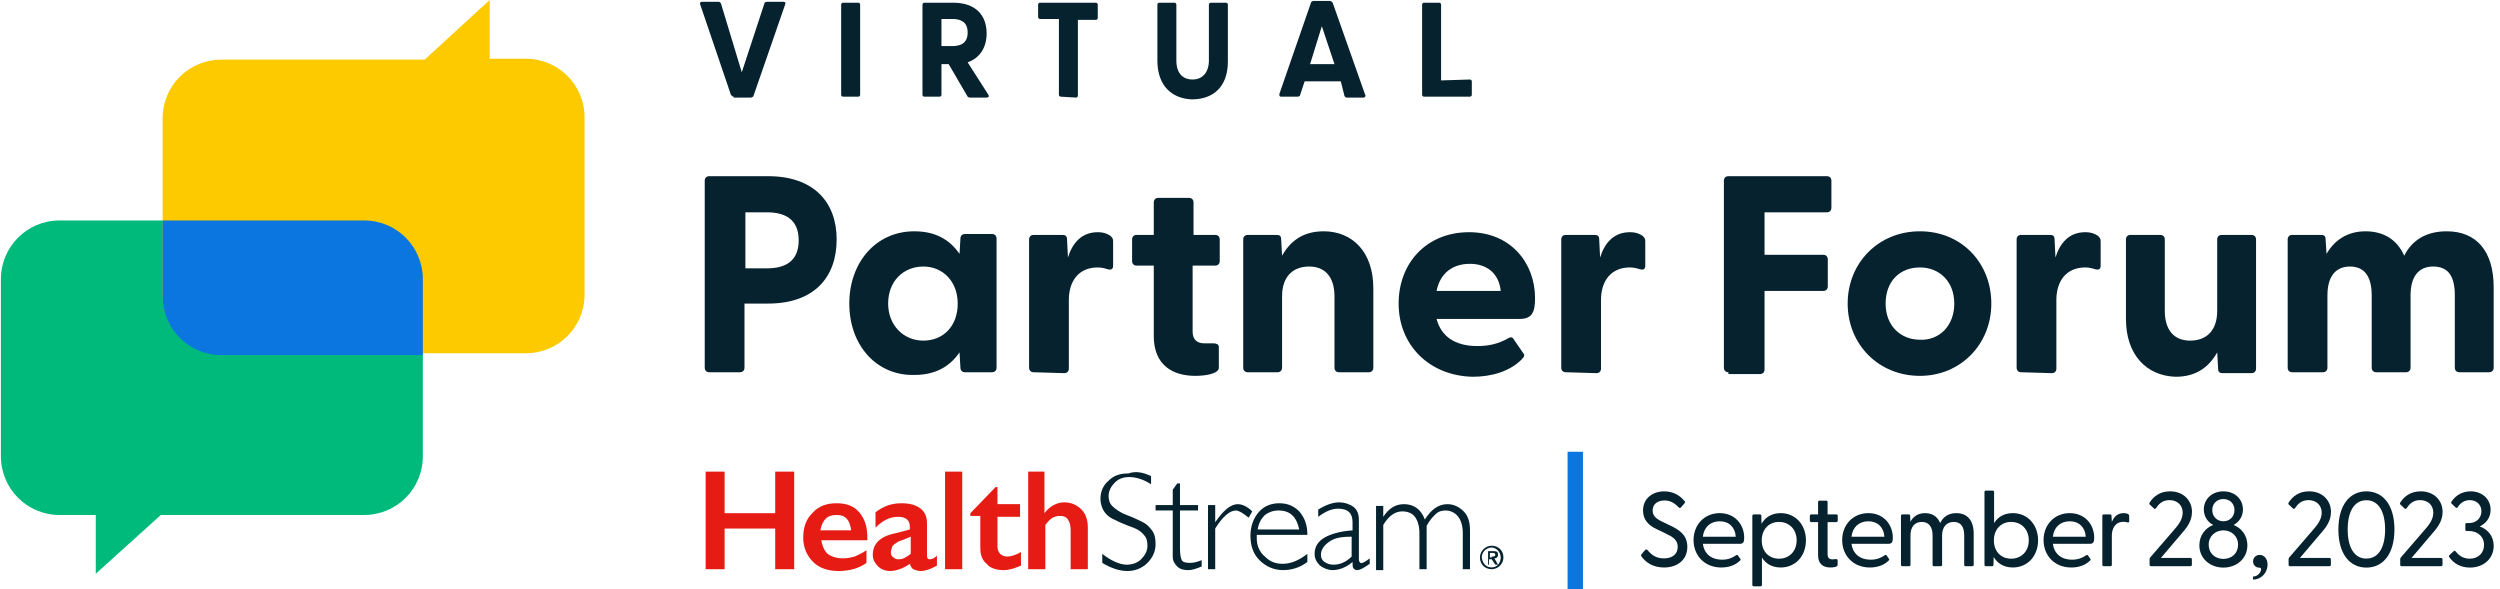 <?xml version="1.0" encoding="utf-8"?>
<!-- Generator: Adobe Illustrator 27.6.1, SVG Export Plug-In . SVG Version: 6.00 Build 0)  -->
<svg version="1.1" id="Layer_1" xmlns="http://www.w3.org/2000/svg" xmlns:xlink="http://www.w3.org/1999/xlink" x="0px" y="0px" viewBox="0 0 276.7 65.2" style="enable-background:new 0 0 276.7 65.2;" xml:space="preserve">
  <style type="text/css">
	.st0{fill:#05222E;}
	.st1{fill:#00BA7C;}
	.st2{fill:#FDCA00;}
	.st3{fill:#0B75E0;}
	.st4{fill:#E61B14;}
</style>
  <g>
    <path class="st0" d="M181.675,61.579c-0.059-0.093-0.059-0.163,0.023-0.257l0.387-0.445c0.081-0.093,0.187-0.07,0.269,0.012
		c0.445,0.551,0.983,0.913,1.803,0.913c0.96,0,1.533-0.491,1.533-1.275c0-0.796-0.585-1.124-1.346-1.486l-0.995-0.48
		c-0.866-0.397-1.498-1.018-1.498-2.06c0-1.322,1.041-2.118,2.341-2.118c0.947,0,1.685,0.398,2.235,1.054
		c0.105,0.105,0.082,0.175,0.012,0.269l-0.375,0.434c-0.082,0.105-0.176,0.105-0.269,0.012c-0.469-0.492-0.937-0.761-1.568-0.761
		c-0.749,0-1.312,0.386-1.312,1.1c0,0.573,0.34,0.901,1.042,1.241l0.925,0.444c0.948,0.456,1.872,1.019,1.872,2.353
		c0,1.463-1.135,2.282-2.586,2.282C182.95,62.809,182.132,62.236,181.675,61.579z" />
    <path class="st0" d="M187.442,59.778c0-1.686,1.183-2.984,2.902-2.984c1.709,0,2.704,1.299,2.704,2.715
		c0,0.469-0.094,0.679-0.48,0.679h-4.096c0.129,1.03,0.866,1.756,2.13,1.756c0.632,0,1.112-0.176,1.557-0.491
		c0.07-0.047,0.141-0.047,0.188,0.012l0.257,0.362c0.082,0.094,0.047,0.164-0.047,0.246c-0.503,0.491-1.24,0.737-2.048,0.737
		C188.637,62.809,187.442,61.463,187.442,59.778z M192.112,59.403c-0.059-1.029-0.737-1.708-1.768-1.708
		c-1.029,0-1.755,0.644-1.872,1.708H192.112z" />
    <path class="st0" d="M194.112,64.892c-0.105,0-0.164-0.059-0.164-0.164v-7.631c0-0.104,0.059-0.163,0.164-0.163h0.679
		c0.105,0,0.152,0.059,0.152,0.163l0.023,0.878c0.409-0.726,1.135-1.182,2.118-1.182c1.65,0,2.797,1.299,2.797,3.008
		c0,1.721-1.146,3.008-2.797,3.008c-0.948,0-1.662-0.422-2.072-1.101v3.02c0,0.105-0.058,0.164-0.163,0.164H194.112z
		 M198.852,59.801c0-1.206-0.819-2.036-1.954-2.036c-1.124,0-1.908,0.83-1.908,2.048c0,1.217,0.784,2.024,1.908,2.024
		C198.032,61.837,198.852,61.018,198.852,59.801z" />
    <path class="st0" d="M201.225,61.451v-3.663h-0.737c-0.105,0-0.176-0.07-0.176-0.176v-0.516c0-0.104,0.07-0.163,0.176-0.163h0.737
		v-1.358c0-0.104,0.059-0.163,0.164-0.163h0.737c0.105,0,0.152,0.059,0.152,0.163v1.358h0.959c0.105,0,0.164,0.059,0.164,0.163
		v0.516c0,0.105-0.059,0.176-0.164,0.176h-0.959v3.534c0,0.421,0.187,0.585,0.526,0.585c0.094,0,0.246-0.012,0.363-0.023
		c0.163-0.023,0.222,0.035,0.222,0.152v0.491c0,0.223-0.479,0.281-0.808,0.281C201.763,62.809,201.225,62.399,201.225,61.451z" />
    <path class="st0" d="M203.892,59.778c0-1.686,1.183-2.984,2.902-2.984c1.709,0,2.704,1.299,2.704,2.715
		c0,0.469-0.094,0.679-0.48,0.679h-4.096c0.129,1.03,0.866,1.756,2.13,1.756c0.632,0,1.112-0.176,1.557-0.491
		c0.07-0.047,0.141-0.047,0.188,0.012l0.257,0.362c0.082,0.094,0.047,0.164-0.047,0.246c-0.503,0.491-1.24,0.737-2.048,0.737
		C205.086,62.809,203.892,61.463,203.892,59.778z M208.562,59.403c-0.059-1.029-0.737-1.708-1.768-1.708
		c-1.029,0-1.755,0.644-1.872,1.708H208.562z" />
    <path class="st0" d="M210.562,62.668c-0.105,0-0.164-0.059-0.164-0.164v-5.407c0-0.104,0.059-0.163,0.164-0.163h0.69
		c0.117,0,0.164,0.047,0.164,0.175l0.023,0.645c0.292-0.539,0.795-0.96,1.626-0.96c0.784,0,1.37,0.362,1.674,1.1
		c0.293-0.62,0.843-1.1,1.791-1.1c1.193,0,1.919,0.784,1.919,2.294v3.417c0,0.105-0.059,0.164-0.164,0.164h-0.737
		c-0.105,0-0.151-0.059-0.151-0.164v-3.253c0-0.948-0.375-1.486-1.159-1.486c-0.772,0-1.287,0.55-1.287,1.486v3.253
		c0,0.105-0.047,0.164-0.152,0.164h-0.737c-0.105,0-0.164-0.059-0.164-0.164v-3.253c0-0.948-0.421-1.486-1.193-1.486
		c-0.784,0-1.253,0.55-1.253,1.486v3.253c0,0.105-0.046,0.164-0.151,0.164H210.562z" />
    <path class="st0" d="M220.66,61.65l-0.023,0.854c0,0.105-0.047,0.164-0.152,0.164h-0.679c-0.105,0-0.164-0.059-0.164-0.164v-8.04
		c0-0.105,0.059-0.164,0.164-0.164h0.737c0.105,0,0.163,0.059,0.163,0.164v3.44c0.41-0.69,1.124-1.111,2.072-1.111
		c1.65,0,2.797,1.299,2.797,3.008c0,1.721-1.146,3.008-2.797,3.008C221.795,62.809,221.081,62.363,220.66,61.65z M224.545,59.801
		c0-1.206-0.819-2.036-1.954-2.036c-1.124,0-1.908,0.83-1.908,2.048c0,1.217,0.784,2.024,1.908,2.024
		C223.726,61.837,224.545,61.018,224.545,59.801z" />
    <path class="st0" d="M226.181,59.778c0-1.686,1.183-2.984,2.902-2.984c1.709,0,2.704,1.299,2.704,2.715
		c0,0.469-0.094,0.679-0.48,0.679h-4.096c0.129,1.03,0.866,1.756,2.13,1.756c0.632,0,1.112-0.176,1.557-0.491
		c0.07-0.047,0.141-0.047,0.188,0.012l0.257,0.362c0.082,0.094,0.047,0.164-0.047,0.246c-0.503,0.491-1.24,0.737-2.048,0.737
		C227.375,62.809,226.181,61.463,226.181,59.778z M230.851,59.403c-0.059-1.029-0.737-1.708-1.768-1.708
		c-1.029,0-1.755,0.644-1.872,1.708H230.851z" />
    <path class="st0" d="M232.85,62.668c-0.105,0-0.164-0.059-0.164-0.164v-5.407c0-0.104,0.059-0.163,0.164-0.163h0.69
		c0.117,0,0.164,0.047,0.164,0.175l0.034,0.68c0.211-0.562,0.598-0.995,1.3-0.995c0.245,0,0.421,0.047,0.526,0.117
		c0.07,0.059,0.094,0.105,0.094,0.21v0.574c0,0.128-0.082,0.151-0.211,0.116c-0.152-0.046-0.292-0.058-0.421-0.058
		c-0.96,0-1.288,0.818-1.288,1.51v3.241c0,0.105-0.046,0.164-0.151,0.164H232.85z" />
    <path class="st0" d="M238.08,62.668c-0.105,0-0.164-0.059-0.164-0.164v-0.597c0-0.082,0.023-0.164,0.082-0.223l2.517-2.914
		c0.468-0.538,1.064-1.193,1.064-2.024c0-0.808-0.573-1.393-1.463-1.393c-0.831,0-1.229,0.503-1.498,0.901
		c-0.07,0.093-0.163,0.093-0.233,0.012l-0.434-0.41c-0.082-0.082-0.082-0.152-0.012-0.258c0.41-0.632,1.101-1.217,2.247-1.217
		c1.486,0,2.423,1.019,2.423,2.282c0,1.077-0.667,1.838-1.135,2.376l-2.306,2.715h3.265c0.105,0,0.164,0.059,0.164,0.164v0.585
		c0,0.105-0.059,0.164-0.164,0.164H238.08z" />
    <path class="st0" d="M243.426,60.351c0-1.135,0.702-1.931,1.533-2.247c-0.655-0.339-1.041-0.983-1.041-1.721
		c0-1.088,0.854-2.001,2.165-2.001c1.322,0,2.165,0.913,2.165,2.001c0,0.737-0.387,1.382-1.042,1.721
		c0.831,0.316,1.533,1.112,1.533,2.247c0,1.486-1.205,2.47-2.656,2.47S243.426,61.837,243.426,60.351z M247.71,60.292
		c0-0.972-0.749-1.592-1.627-1.592c-0.866,0-1.627,0.62-1.627,1.592c0,0.925,0.69,1.568,1.627,1.568
		C247.019,61.861,247.71,61.229,247.71,60.292z M247.312,56.453c0-0.702-0.503-1.217-1.229-1.217s-1.229,0.515-1.229,1.217
		s0.516,1.241,1.229,1.241C246.809,57.695,247.312,57.155,247.312,56.453z" />
    <path class="st0" d="M249.357,63.815c0.796-0.012,1.112-0.982,0.749-0.982c-0.433,0.012-0.737-0.293-0.737-0.702
		c0-0.41,0.328-0.714,0.737-0.714c0.457,0,0.866,0.386,0.866,1.076c0,0.937-0.749,1.674-1.615,1.65V63.815z" />
    <path class="st0" d="M253.465,62.668c-0.105,0-0.164-0.059-0.164-0.164v-0.597c0-0.082,0.023-0.164,0.082-0.223l2.517-2.914
		c0.468-0.538,1.064-1.193,1.064-2.024c0-0.808-0.573-1.393-1.463-1.393c-0.831,0-1.229,0.503-1.498,0.901
		c-0.07,0.093-0.163,0.093-0.233,0.012l-0.434-0.41c-0.082-0.082-0.082-0.152-0.012-0.258c0.41-0.632,1.101-1.217,2.247-1.217
		c1.486,0,2.423,1.019,2.423,2.282c0,1.077-0.667,1.838-1.135,2.376l-2.306,2.715h3.265c0.105,0,0.164,0.059,0.164,0.164v0.585
		c0,0.105-0.059,0.164-0.164,0.164H253.465z" />
    <path class="st0" d="M258.812,58.607c0-2.75,1.288-4.225,3.102-4.225c1.814,0,3.102,1.475,3.102,4.225
		c0,2.739-1.287,4.214-3.102,4.214C260.1,62.821,258.812,61.346,258.812,58.607z M263.984,58.607c0-2.013-0.749-3.241-2.071-3.241
		c-1.334,0-2.071,1.229-2.071,3.241c0,2.002,0.737,3.219,2.071,3.219C263.235,61.825,263.984,60.609,263.984,58.607z" />
    <path class="st0" d="M265.819,62.668c-0.105,0-0.164-0.059-0.164-0.164v-0.597c0-0.082,0.023-0.164,0.082-0.223l2.517-2.914
		c0.468-0.538,1.064-1.193,1.064-2.024c0-0.808-0.573-1.393-1.463-1.393c-0.831,0-1.229,0.503-1.498,0.901
		c-0.07,0.093-0.163,0.093-0.233,0.012l-0.434-0.41c-0.082-0.082-0.082-0.152-0.012-0.258c0.41-0.632,1.101-1.217,2.247-1.217
		c1.486,0,2.423,1.019,2.423,2.282c0,1.077-0.667,1.838-1.135,2.376l-2.306,2.715h3.265c0.105,0,0.164,0.059,0.164,0.164v0.585
		c0,0.105-0.059,0.164-0.164,0.164H265.819z" />
    <path class="st0" d="M271.084,61.661c-0.059-0.094-0.047-0.163,0.035-0.233l0.457-0.422c0.07-0.07,0.151-0.059,0.21,0.023
		c0.293,0.375,0.772,0.808,1.557,0.808c0.96,0,1.592-0.644,1.592-1.521c0-0.937-0.726-1.545-1.674-1.545h-0.233
		c-0.117,0-0.164-0.047-0.164-0.152v-0.573c0-0.105,0.047-0.152,0.164-0.152h0.233c0.866,0,1.382-0.597,1.382-1.311
		c0-0.702-0.516-1.229-1.288-1.229c-0.62,0-1.064,0.339-1.334,0.784c-0.07,0.105-0.152,0.094-0.234,0.023l-0.444-0.422
		c-0.059-0.059-0.07-0.129-0.012-0.21c0.397-0.633,1.136-1.147,2.118-1.147c1.264,0,2.212,0.843,2.212,2.036
		c0,0.866-0.491,1.51-1.205,1.85c0.866,0.304,1.545,1.041,1.545,2.153c0,1.393-1.101,2.399-2.622,2.399
		C272.325,62.821,271.553,62.34,271.084,61.661z" />
  </g>
  <g>
    <path class="st1" d="M46.8,30.9v19.6c0,3.6-2.9,6.5-6.5,6.5H17.8l-7.2,6.5V57h-4c-3.6,0-6.5-2.9-6.5-6.5V30.9
		c0-3.6,2.9-6.5,6.5-6.5h33.7C43.8,24.4,46.8,27.3,46.8,30.9z" />
    <path class="st2" d="M18,32.7V13.1c0-3.6,2.9-6.5,6.5-6.5H47L54.2,0v6.5h4c3.6,0,6.5,2.9,6.5,6.5v19.6c0,3.6-2.9,6.5-6.5,6.5H24.5
		C20.9,39.3,18,36.3,18,32.7z" />
    <path class="st3" d="M46.8,30.9c0-3.6-2.9-6.5-6.5-6.5H18v8.4c0,3.6,2.9,6.5,6.5,6.5h22.3V30.9z" />
  </g>
  <g>
    <path class="st0" d="M81.2,10.7c-0.1,0-0.2-0.1-0.3-0.2l-3.4-10c-0.1-0.1,0-0.3,0.2-0.3h1.8c0.1,0,0.2,0,0.3,0.2L82.1,8l2.5-7.6
		c0-0.1,0.1-0.2,0.3-0.2h1.8c0.2,0,0.3,0.1,0.2,0.3l-3.5,10.1c0,0.1-0.2,0.2-0.3,0.2h-1.9V10.7z" />
    <path class="st0" d="M93.3,10.7c-0.1,0-0.2-0.1-0.2-0.2v-10c0-0.1,0.1-0.2,0.2-0.2H95c0.1,0,0.2,0.1,0.2,0.2v10
		c0,0.1-0.1,0.2-0.2,0.2H93.3z" />
    <path class="st0" d="M109.4,10.5c0.1,0.2,0,0.3-0.2,0.3h-1.8c-0.1,0-0.2,0-0.3-0.1L105,7.1h-0.8v3.4c0,0.1-0.1,0.2-0.2,0.2h-1.7
		c-0.1,0-0.2-0.1-0.2-0.2v-10c0-0.1,0.1-0.2,0.2-0.2h3.2c2.5,0,3.7,1.4,3.7,3.4c0,1.5-0.7,2.7-2.1,3.2L109.4,10.5z M104.2,2.1v3h1.2
		c0.9,0,1.7-0.3,1.7-1.5s-0.8-1.5-1.7-1.5H104.2z" />
    <path class="st0" d="M117.4,10.7c-0.1,0-0.2-0.1-0.2-0.2V2.1h-2.1c-0.1,0-0.2-0.1-0.2-0.2V0.5c0-0.1,0.1-0.2,0.2-0.2h6.2
		c0.1,0,0.2,0.1,0.2,0.2V2c0,0.1-0.1,0.2-0.2,0.2h-2v8.4c0,0.1-0.1,0.2-0.2,0.2L117.4,10.7L117.4,10.7z" />
    <path class="st0" d="M128.1,6.7V0.5c0-0.1,0.1-0.2,0.2-0.2h1.7c0.1,0,0.2,0.1,0.2,0.2v6.2c0,1.4,0.7,2.1,1.8,2.1s1.8-0.8,1.8-2.1
		V0.5c0-0.1,0.1-0.2,0.2-0.2h1.7c0.1,0,0.2,0.1,0.2,0.2v6.3c0,2.8-1.6,4.2-4,4.2C129.7,10.9,128.1,9.5,128.1,6.7z" />
    <path class="st0" d="M151.1,10.5c0.1,0.1,0,0.3-0.2,0.3h-1.8c-0.1,0-0.2,0-0.3-0.2L148.4,9h-4l-0.5,1.5c0,0.1-0.1,0.2-0.3,0.2h-1.8
		c-0.2,0-0.2-0.1-0.2-0.3l3.5-10.1c0-0.1,0.2-0.2,0.3-0.2h1.8c0.1,0,0.2,0.1,0.3,0.2L151.1,10.5z M145,7.1h2.7l-1.4-4.2L145,7.1z" />
    <path class="st0" d="M162.7,8.8c0.1,0,0.2,0.1,0.2,0.2v1.5c0,0.1-0.1,0.2-0.2,0.2h-5.1c-0.1,0-0.2-0.1-0.2-0.2v-10
		c0-0.1,0.1-0.2,0.2-0.2h1.7c0.1,0,0.2,0.1,0.2,0.2v8.4L162.7,8.8L162.7,8.8z" />
    <path class="st0" d="M78.5,41.2c-0.3,0-0.5-0.2-0.5-0.5V20c0-0.3,0.2-0.5,0.5-0.5H85c5.1,0,7.6,2.9,7.6,7c0,4.2-2.5,7.1-7.6,7.1
		h-2.6v7.1c0,0.3-0.2,0.5-0.5,0.5C81.9,41.2,78.5,41.2,78.5,41.2z M82.5,29.7h2.4c1.9,0,3.5-0.7,3.5-3.1s-1.6-3.1-3.5-3.1h-2.4V29.7
		z" />
    <path class="st0" d="M94,33.6c0-4.5,2.9-8,7.2-8c2.3,0,3.9,0.9,5,2.5l0.1-1.7c0-0.3,0.2-0.5,0.5-0.5h3c0.3,0,0.5,0.2,0.5,0.5v14.3
		c0,0.3-0.2,0.5-0.5,0.5h-3c-0.3,0-0.5-0.2-0.5-0.5l-0.1-1.7c-1.1,1.6-2.7,2.5-5,2.5C97,41.6,94,38.2,94,33.6z M106,33.6
		c0-2.4-1.6-4.1-3.8-4.1s-3.9,1.6-3.9,4.1c0,2.4,1.7,4.1,3.9,4.1S106,36.1,106,33.6z" />
    <path class="st0" d="M114.4,41.2c-0.3,0-0.5-0.2-0.5-0.5V26.5c0-0.3,0.2-0.5,0.5-0.5h3.2c0.3,0,0.5,0.1,0.5,0.5l0.1,2
		c0.5-1.6,1.5-2.8,3.3-2.8c0.7,0,1.1,0.2,1.4,0.4c0.2,0.2,0.3,0.3,0.3,0.6v2.7c0,0.4-0.2,0.5-0.6,0.4c-0.3-0.1-0.7-0.2-1.1-0.2
		c-2.1,0-3.2,1.5-3.2,3.6v7.6c0,0.3-0.2,0.5-0.5,0.5L114.4,41.2L114.4,41.2z" />
    <path class="st0" d="M127.7,37.2v-7.8h-1.9c-0.3,0-0.5-0.2-0.5-0.5v-2.4c0-0.3,0.2-0.5,0.5-0.5h1.9v-3.6c0-0.3,0.2-0.5,0.5-0.5h3.4
		c0.3,0,0.5,0.2,0.5,0.5V26h2.4c0.3,0,0.5,0.2,0.5,0.5v2.4c0,0.3-0.2,0.5-0.5,0.5H132v7.3c0,0.9,0.5,1.3,1.3,1.3c0.3,0,0.6,0,1,0
		c0.3,0,0.6,0.1,0.6,0.4v2.3c0,0.7-1.6,0.9-2.6,0.9C129.9,41.6,127.7,40.5,127.7,37.2z" />
    <path class="st0" d="M138.1,41.2c-0.3,0-0.5-0.2-0.5-0.5V26.5c0-0.3,0.2-0.5,0.5-0.5h3.2c0.3,0,0.5,0.1,0.5,0.5l0.1,1.8
		c0.9-1.6,2.3-2.7,4.6-2.7c3.2,0,5.5,2.3,5.5,6.3v8.8c0,0.3-0.2,0.5-0.5,0.5h-3.3c-0.3,0-0.5-0.2-0.5-0.5v-7.9c0-2.1-1-3.3-2.8-3.3
		s-3,1.1-3,3.3v7.9c0,0.3-0.2,0.5-0.5,0.5C141.4,41.2,138.1,41.2,138.1,41.2z" />
    <path class="st0" d="M154.8,33.6c0-4.5,3.1-7.9,7.8-7.9c4.6,0,7.3,3.4,7.3,7.3c0,1.5-0.3,2.3-1.7,2.3H159c0.5,1.9,2,3,4.5,3
		c1.2,0,2.3-0.2,3.5-0.9c0.2-0.1,0.4-0.1,0.5,0.1l1.1,1.6c0.2,0.2,0.1,0.4-0.2,0.7c-1.3,1.3-3.3,1.9-5.4,1.9
		C158.2,41.6,154.8,38.2,154.8,33.6z M166.1,32.2c-0.2-2-1.6-3-3.4-3c-1.9,0-3.3,1-3.7,3H166.1z" />
    <path class="st0" d="M173.3,41.2c-0.3,0-0.5-0.2-0.5-0.5V26.5c0-0.3,0.2-0.5,0.5-0.5h3.2c0.3,0,0.5,0.1,0.5,0.5l0.1,2
		c0.5-1.6,1.5-2.8,3.3-2.8c0.7,0,1.1,0.2,1.4,0.4c0.2,0.2,0.3,0.3,0.3,0.6v2.7c0,0.4-0.2,0.5-0.6,0.4c-0.3-0.1-0.7-0.2-1.1-0.2
		c-2.1,0-3.2,1.5-3.2,3.6v7.6c0,0.3-0.2,0.5-0.5,0.5L173.3,41.2L173.3,41.2z" />
    <path class="st0" d="M191.3,41.2c-0.3,0-0.5-0.2-0.5-0.5V20c0-0.3,0.2-0.5,0.5-0.5h10.9c0.3,0,0.5,0.2,0.5,0.5v3
		c0,0.3-0.2,0.5-0.5,0.5h-6.9v4.7h6.5c0.3,0,0.5,0.2,0.5,0.5v3c0,0.3-0.2,0.5-0.5,0.5h-6.5v8.7c0,0.3-0.2,0.5-0.5,0.5h-3.5V41.2z" />
    <path class="st0" d="M204.5,33.6c0-4.5,3.4-8,8-8s7.9,3.5,7.9,8s-3.4,8-7.9,8C207.9,41.6,204.5,38.1,204.5,33.6z M216.3,33.6
		c0-2.5-1.7-4-3.8-4c-2.2,0-3.8,1.5-3.8,4s1.7,4,3.8,4C214.6,37.7,216.3,36.1,216.3,33.6z" />
    <path class="st0" d="M223.7,41.2c-0.3,0-0.5-0.2-0.5-0.5V26.5c0-0.3,0.2-0.5,0.5-0.5h3.2c0.3,0,0.5,0.1,0.5,0.5l0.1,2
		c0.5-1.6,1.5-2.8,3.3-2.8c0.7,0,1.1,0.2,1.4,0.4c0.2,0.2,0.3,0.3,0.3,0.6v2.7c0,0.4-0.2,0.5-0.6,0.4c-0.3-0.1-0.7-0.2-1.1-0.2
		c-2.1,0-3.2,1.5-3.2,3.6v7.6c0,0.3-0.2,0.5-0.5,0.5L223.7,41.2L223.7,41.2z" />
    <path class="st0" d="M235.3,35.3v-8.8c0-0.3,0.2-0.5,0.5-0.5h3.3c0.3,0,0.5,0.2,0.5,0.5v7.9c0,2.1,1,3.3,2.8,3.3s3-1.1,3-3.3v-7.9
		c0-0.3,0.2-0.5,0.5-0.5h3.3c0.3,0,0.5,0.2,0.5,0.5v14.3c0,0.3-0.2,0.5-0.5,0.5H246c-0.3,0-0.5-0.1-0.5-0.5l-0.1-1.8
		c-0.9,1.6-2.3,2.7-4.6,2.7C237.6,41.6,235.3,39.3,235.3,35.3z" />
    <path class="st0" d="M253.7,41.2c-0.3,0-0.5-0.2-0.5-0.5V26.5c0-0.3,0.2-0.5,0.5-0.5h3.2c0.3,0,0.5,0.1,0.5,0.5l0.1,1.6
		c0.8-1.4,2.2-2.5,4.3-2.5c2,0,3.5,0.9,4.3,2.7c0.8-1.6,2.3-2.7,4.7-2.7c3.3,0,5.2,2.2,5.2,6.2v8.9c0,0.3-0.2,0.5-0.5,0.5h-3.3
		c-0.3,0-0.5-0.2-0.5-0.5v-8c0-2.1-0.7-3.2-2.4-3.2c-1.6,0-2.5,1.1-2.5,3.2v8c0,0.3-0.2,0.5-0.5,0.5H263c-0.3,0-0.5-0.2-0.5-0.5v-8
		c0-2.1-0.8-3.2-2.4-3.2s-2.5,1.1-2.5,3.2v8c0,0.3-0.2,0.5-0.5,0.5C257.1,41.2,253.7,41.2,253.7,41.2z" />
  </g>
  <rect x="173.5" y="50" class="st3" width="1.7" height="15.2" />
  <g>
    <polygon class="st4" points="85.8,52.2 85.8,56.8 80.2,56.8 80.2,52.2 78.1,52.2 78.1,63 80.2,63 80.2,58.5 85.8,58.5 85.8,63 
		87.9,63 87.9,52.2 	" />
    <path class="st4" d="M92.6,55.7c1.1,0,1.9,0.3,2.5,1s0.9,1.6,0.9,2.8v0.3h-5.1c0.1,0.6,0.3,1.1,0.7,1.5c0.4,0.3,1,0.5,1.7,0.5
		c0.5,0,0.9-0.1,1.3-0.2c0.4-0.2,0.9-0.4,1.3-0.7v1.4c-0.8,0.6-1.9,0.9-3.1,0.9c-1.1,0-2.1-0.3-2.8-1c-0.7-0.7-1.1-1.6-1.1-2.7
		c0-1.1,0.3-2,1-2.7C90.6,56,91.5,55.7,92.6,55.7 M94.2,58.6c-0.1-0.5-0.2-0.9-0.5-1.2S93.1,57,92.6,57s-0.9,0.1-1.2,0.4
		c-0.3,0.3-0.5,0.7-0.6,1.3h3.4V58.6z" />
    <path class="st4" d="M99.8,55.7c0.9,0,1.6,0.2,2.1,0.6c0.5,0.4,0.7,0.9,0.7,1.7v3.5c0,0.3,0.1,0.4,0.3,0.4c0.1,0,0.2,0,0.4-0.1
		c0.2-0.1,0.3-0.2,0.4-0.3v1.1c-0.7,0.4-1.3,0.6-1.8,0.6c-0.3,0-0.6-0.1-0.8-0.2c-0.2-0.1-0.3-0.3-0.4-0.6c-0.7,0.5-1.5,0.8-2.2,0.8
		c-0.5,0-1-0.2-1.3-0.5c-0.4-0.4-0.6-0.8-0.6-1.3c0-0.6,0.2-1.1,0.6-1.5s1-0.7,2-0.9l1.5-0.4v-0.3c0-0.7-0.4-1.1-1.3-1.1
		c-0.4,0-0.9,0.1-1.3,0.3s-0.8,0.5-1.2,0.9v-1.7C97.8,56,98.7,55.7,99.8,55.7 M98.6,61.1c0,0.3,0.1,0.5,0.3,0.6
		c0.2,0.2,0.4,0.2,0.6,0.2c0.4,0,0.8-0.2,1.3-0.6v-1.9c-0.5,0.2-0.9,0.4-1.3,0.5c-0.3,0.2-0.5,0.3-0.7,0.5
		C98.7,60.7,98.6,60.9,98.6,61.1" />
    <rect x="104.6" y="52.2" class="st4" width="1.9" height="10.8" />
    <path class="st4" d="M110.2,53.9h0.2v1.9h2.5v1.4h-2.5v3.3c0,0.3,0.1,0.6,0.3,0.8c0.2,0.2,0.5,0.3,0.8,0.3c0.4,0,1-0.2,1.5-0.5v1.5
		c-0.7,0.3-1.3,0.5-1.9,0.5c-0.8,0-1.5-0.2-1.9-0.7c-0.5-0.4-0.7-1-0.7-1.8v-3.5h-1.1v-0.3L110.2,53.9z" />
    <path class="st4" d="M115.6,52.2v4.6l0,0c0.6-0.8,1.4-1.2,2.2-1.2c0.8,0,1.4,0.3,1.9,0.8s0.7,1.2,0.7,2V63h-1.9v-4.3
		c0-0.5-0.1-0.9-0.3-1.2c-0.2-0.3-0.5-0.4-0.9-0.4c-0.3,0-0.6,0.1-0.8,0.2c-0.3,0.2-0.5,0.4-0.8,0.8V63h-1.9V52.2H115.6z" />
    <path class="st0" d="M127.4,52.7v0.9c-0.9-0.6-1.8-0.8-2.4-0.8c-0.7,0-1.2,0.2-1.6,0.6c-0.4,0.4-0.7,0.9-0.7,1.5
		c0,0.4,0.1,0.8,0.4,1.1s0.8,0.7,1.6,1c0.8,0.3,1.4,0.6,1.8,0.8s0.7,0.5,1,0.9s0.4,0.9,0.4,1.5c0,0.8-0.3,1.5-0.9,2.1
		s-1.4,0.9-2.2,0.9c-0.9,0-1.8-0.3-2.8-0.9v-1c1,0.8,2,1.2,2.7,1.2c0.6,0,1.2-0.2,1.6-0.6c0.4-0.4,0.7-0.9,0.7-1.5
		c0-0.5-0.1-0.9-0.4-1.2c-0.3-0.4-0.8-0.7-1.7-1c-0.8-0.3-1.4-0.6-1.8-0.8s-0.7-0.5-0.9-0.8s-0.4-0.8-0.4-1.4c0-0.8,0.3-1.5,0.9-2
		c0.6-0.6,1.3-0.8,2.2-0.8C125.7,52.1,126.6,52.3,127.4,52.7" />
    <path class="st0" d="M130.6,53.5v2.4h2v0.6h-2v4.2c0,0.7,0.1,1.1,0.2,1.3c0.1,0.2,0.4,0.3,0.9,0.3c0.4,0,0.8-0.1,1.3-0.3v0.7
		c-0.5,0.2-1,0.4-1.5,0.4s-0.9-0.1-1.2-0.4c-0.3-0.3-0.5-0.6-0.5-1.1v-5.1h-1.9v-0.6h1.9v-1.7l0.5-0.7
		C130.3,53.5,130.6,53.5,130.6,53.5z" />
    <path class="st0" d="M138.6,56.6l-0.4,0.7c-0.6-0.5-1.1-0.8-1.4-0.8c-0.7,0-1.5,0.7-2.3,2V63h-0.8v-7.1h0.8v1.9l0,0
		c0.9-1.3,1.7-2,2.5-2C137.4,55.8,138,56,138.6,56.6" />
    <path class="st0" d="M144.7,59.2h-5.6c0,0.1,0,0.2,0,0.4c0,0.8,0.3,1.5,0.9,2c0.6,0.6,1.2,0.8,2,0.8c0.9,0,1.8-0.4,2.7-1.1v0.9
		c-0.8,0.6-1.7,0.9-2.7,0.9s-1.9-0.4-2.6-1.1c-0.7-0.7-1-1.6-1-2.7c0-1,0.3-1.9,0.9-2.6c0.6-0.7,1.4-1,2.3-1c0.9,0,1.6,0.3,2.2,0.9
		C144.4,57.3,144.7,58.1,144.7,59.2 M139.2,58.6h4.6c-0.3-1.4-1-2.1-2.3-2.1c-0.6,0-1.1,0.2-1.5,0.5
		C139.6,57.4,139.3,57.9,139.2,58.6" />
    <path class="st0" d="M151.6,61.8v0.6c-0.7,0.5-1.1,0.7-1.4,0.7c-0.2,0-0.3-0.1-0.4-0.2c-0.1-0.1-0.1-0.4-0.1-0.7
		c-0.7,0.6-1.5,0.9-2.2,0.9c-0.5,0-1-0.2-1.4-0.5c-0.4-0.4-0.6-0.8-0.6-1.3c0-0.8,0.4-1.4,1.1-1.8c0.7-0.4,1.7-0.7,3.1-0.8v-0.9
		c0-1-0.5-1.5-1.6-1.5c-0.7,0-1.4,0.3-2.2,0.9v-0.8c0.8-0.5,1.6-0.8,2.3-0.8c0.6,0,1.2,0.2,1.6,0.5c0.4,0.3,0.6,0.8,0.6,1.4v4.4
		c0,0.2,0.1,0.4,0.2,0.4C150.7,62.4,151.1,62.2,151.6,61.8 M149.6,61.6v-2.2c-1,0-1.8,0.1-2.4,0.5c-0.6,0.4-1,0.9-1,1.5
		c0,0.3,0.1,0.6,0.4,0.8c0.3,0.2,0.6,0.3,1,0.3C148.3,62.5,149,62.2,149.6,61.6" />
    <path class="st0" d="M153.1,55.9v1.3l0,0c0.6-0.9,1.3-1.4,2.3-1.4c1.1,0,1.9,0.6,2.3,1.7c0.7-1.1,1.5-1.7,2.5-1.7
		c0.7,0,1.3,0.3,1.8,0.8s0.7,1.2,0.7,2.1V63h-0.8v-4c0-0.8-0.2-1.4-0.5-1.8c-0.3-0.4-0.8-0.7-1.4-0.7c-0.4,0-0.8,0.1-1.1,0.4
		c-0.3,0.3-0.7,0.7-1,1.3V63h-0.8v-4c0-0.8-0.2-1.4-0.5-1.8c-0.3-0.4-0.8-0.6-1.4-0.6c-0.8,0-1.5,0.5-2.1,1.5v5h-0.8V56h0.8V55.9z" />
    <path class="st0" d="M163.8,61.7c0-0.7,0.6-1.3,1.3-1.3s1.3,0.5,1.3,1.3c0,0.7-0.6,1.3-1.3,1.3C164.4,63,163.8,62.5,163.8,61.7
		 M165.1,62.8c0.6,0,1-0.5,1-1.1s-0.5-1.1-1-1.1c-0.6,0-1.1,0.5-1.1,1.1C164.1,62.4,164.5,62.8,165.1,62.8 M164.9,62.5h-0.2V61h0.6
		c0.4,0,0.5,0.1,0.5,0.4c0,0.3-0.2,0.4-0.4,0.4l0.4,0.7h-0.3l-0.4-0.6h-0.3v0.6H164.9z M165.1,61.6c0.2,0,0.4,0,0.4-0.2
		s-0.2-0.2-0.3-0.2h-0.3v0.5h0.2V61.6z" />
  </g>
</svg>
